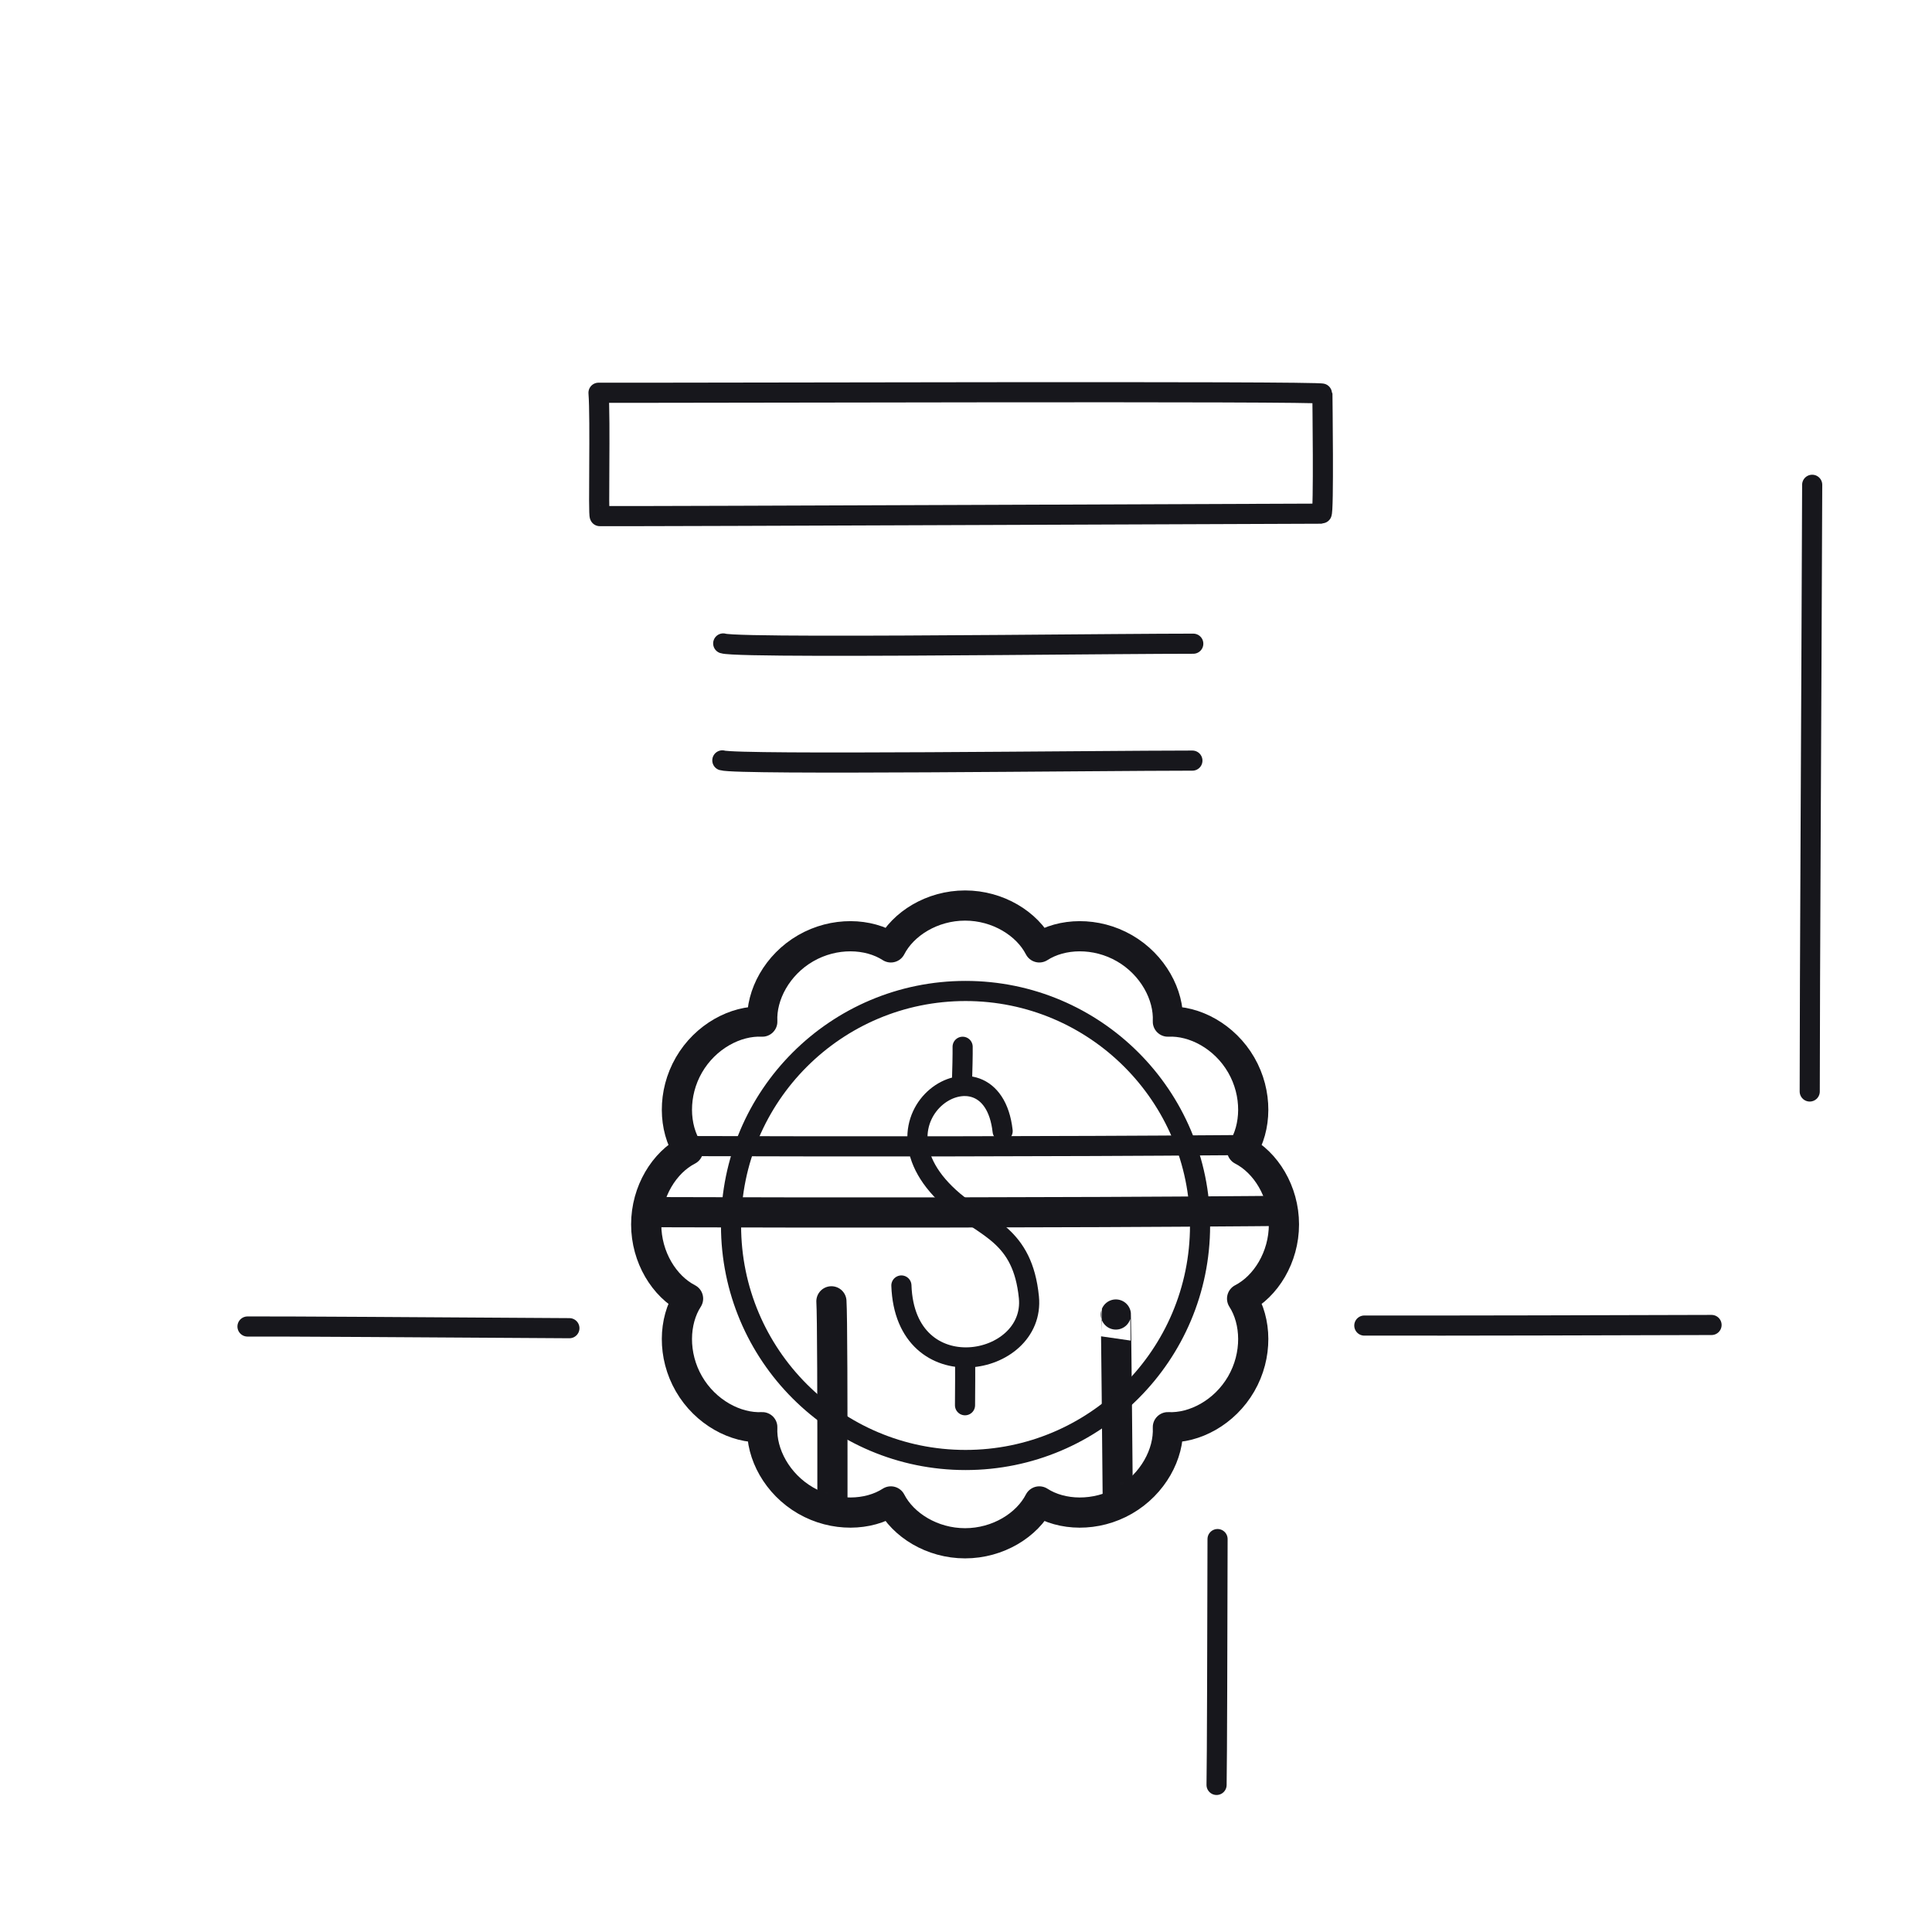<svg xmlns="http://www.w3.org/2000/svg" width="192" height="192" style="width:100%;height:100%;transform:translate3d(0,0,0);content-visibility:visible" viewBox="0 0 192 192"><defs><clipPath id="m"><path d="M0 0h192v192H0z"/></clipPath><clipPath id="r"><path d="M0 0h192v192H0z"/></clipPath><clipPath id="l"><path d="M0 0h192v192H0z"/></clipPath><clipPath id="s"><path d="M0 0h192v192H0z"/></clipPath><clipPath id="n"><path d="M0 0h192v192H0z"/></clipPath><filter id="a" width="100%" height="100%" x="0%" y="0%" filterUnits="objectBoundingBox"><feComponentTransfer in="SourceGraphic"><feFuncA tableValues="1.0 0.0" type="table"/></feComponentTransfer></filter><filter id="c" width="100%" height="100%" x="0%" y="0%" filterUnits="objectBoundingBox"><feComponentTransfer in="SourceGraphic"><feFuncA tableValues="1.0 0.0" type="table"/></feComponentTransfer></filter><filter id="f" width="100%" height="100%" x="0%" y="0%" filterUnits="objectBoundingBox"><feComponentTransfer in="SourceGraphic"><feFuncA tableValues="1.0 0.0" type="table"/></feComponentTransfer></filter><filter id="h" width="100%" height="100%" x="0%" y="0%" filterUnits="objectBoundingBox"><feComponentTransfer in="SourceGraphic"><feFuncA tableValues="1.0 0.0" type="table"/></feComponentTransfer></filter><filter id="j" width="100%" height="100%" x="0%" y="0%" filterUnits="objectBoundingBox"><feComponentTransfer in="SourceGraphic"><feFuncA tableValues="1.0 0.0" type="table"/></feComponentTransfer></filter><mask id="u" mask-type="alpha" maskUnits="userSpaceOnUse"><g filter="url(#a)"><path fill="#fff" d="M0 0h192v192H0z" opacity="0"/><use xmlns:ns1="http://www.w3.org/1999/xlink" ns1:href="#b"/></g></mask><mask id="t" mask-type="alpha" maskUnits="userSpaceOnUse"><g filter="url(#c)"><path fill="#fff" d="M0 0h192v192H0z" opacity="0"/><use xmlns:ns2="http://www.w3.org/1999/xlink" ns2:href="#d"/></g></mask><mask id="p" mask-type="alpha" maskUnits="userSpaceOnUse"><g filter="url(#f)"><path fill="#fff" d="M0 0h192v192H0z" opacity="0"/><use xmlns:ns3="http://www.w3.org/1999/xlink" ns3:href="#g"/></g></mask><mask id="o" mask-type="alpha" maskUnits="userSpaceOnUse"><g filter="url(#h)"><path fill="#fff" d="M0 0h192v192H0z" opacity="0"/><use xmlns:ns4="http://www.w3.org/1999/xlink" ns4:href="#i"/></g></mask><mask id="q" mask-type="alpha" maskUnits="userSpaceOnUse"><g filter="url(#j)"><path fill="#fff" d="M0 0h192v192H0z" opacity="0"/><use xmlns:ns5="http://www.w3.org/1999/xlink" ns5:href="#k"/></g></mask><path id="g" fill="red" d="M95.908 89.991c-3.278 0-6.168 1.81-7.376 4.16-2.221-1.431-5.63-1.553-8.468.086s-4.437 4.651-4.309 7.29c-2.639-.128-5.651 1.471-7.29 4.309s-1.517 6.247-.086 8.468c-2.35 1.208-4.16 4.098-4.16 7.376 0 3.277 1.81 6.168 4.16 7.376-1.431 2.221-1.553 5.63.086 8.468s4.651 4.438 7.29 4.309c-.128 2.64 1.471 5.651 4.309 7.29s6.247 1.518 8.468.086c1.208 2.35 4.098 4.16 7.376 4.16 3.277 0 6.168-1.81 7.376-4.16 2.221 1.432 5.63 1.553 8.468-.086s4.438-4.65 4.309-7.29c2.64.129 5.651-1.47 7.29-4.309 1.639-2.838 1.518-6.247.087-8.468 2.35-1.208 4.159-4.099 4.159-7.376s-1.809-6.168-4.159-7.376c1.431-2.221 1.552-5.63-.087-8.468s-4.65-4.437-7.29-4.309c.129-2.639-1.47-5.651-4.309-7.29-2.838-1.639-6.247-1.517-8.468-.086-1.208-2.35-4.099-4.16-7.376-4.16" style="display:block"/><path id="i" fill="red" d="M95.908 89.991c-3.278 0-6.168 1.81-7.376 4.16-2.221-1.431-5.63-1.553-8.468.086s-4.437 4.651-4.309 7.29c-2.639-.128-5.651 1.471-7.29 4.309s-1.517 6.247-.086 8.468c-2.35 1.208-4.16 4.098-4.16 7.376 0 3.277 1.81 6.168 4.16 7.376-1.431 2.221-1.553 5.63.086 8.468s4.651 4.438 7.29 4.309c-.128 2.64 1.471 5.651 4.309 7.29s6.247 1.518 8.468.086c1.208 2.35 4.098 4.16 7.376 4.16 3.277 0 6.168-1.81 7.376-4.16 2.221 1.432 5.63 1.553 8.468-.086s4.438-4.65 4.309-7.29c2.64.129 5.651-1.47 7.29-4.309 1.639-2.838 1.518-6.247.087-8.468 2.35-1.208 4.159-4.099 4.159-7.376s-1.809-6.168-4.159-7.376c1.431-2.221 1.552-5.63-.087-8.468s-4.65-4.437-7.29-4.309c.129-2.639-1.47-5.651-4.309-7.29-2.838-1.639-6.247-1.517-8.468-.086-1.208-2.35-4.099-4.16-7.376-4.16" style="display:block"/><path id="b" style="display:none"/><path id="k" fill="red" d="M0-31.689c-3.278 0-6.168 1.81-7.376 4.16-2.221-1.431-5.63-1.553-8.468.086s-4.437 4.651-4.309 7.29c-2.639-.128-5.651 1.471-7.29 4.309s-1.517 6.247-.086 8.468c-2.35 1.208-4.16 4.098-4.16 7.376 0 3.277 1.81 6.168 4.16 7.376-1.431 2.221-1.553 5.63.086 8.468s4.651 4.438 7.29 4.309c-.128 2.64 1.471 5.651 4.309 7.29s6.247 1.518 8.468.086c1.208 2.35 4.098 4.16 7.376 4.16 3.277 0 6.168-1.81 7.376-4.16 2.221 1.432 5.63 1.553 8.468-.086s4.438-4.65 4.309-7.29c2.64.129 5.651-1.47 7.29-4.309 1.639-2.838 1.518-6.247.087-8.468C29.88 6.168 31.689 3.277 31.689 0S29.88-6.168 27.53-7.376c1.431-2.221 1.552-5.63-.087-8.468s-4.65-4.437-7.29-4.309c.129-2.639-1.47-5.651-4.309-7.29-2.838-1.639-6.247-1.517-8.468-.086-1.208-2.35-4.099-4.16-7.376-4.16" style="display:block" transform="translate(95.908 121.68)"/><g id="d" clip-path="url(#l)" style="display:none"><path style="display:none"/><path style="display:none"/></g></defs><g clip-path="url(#m)"><g clip-path="url(#n)" style="display:block"><g mask="url(#o)" style="display:block"><path fill="none" stroke="#17171C" stroke-linecap="round" stroke-linejoin="round" stroke-width="3" d="M20.737 34.236c.128-11.232 2.093-12.849 18.254-12.72 26.359.212 82.049-.51 111.12-.217 17.418.176 19.125 2.288 19.556 12.743.778 18.919 1.297 55.242.707 73.92-.336 10.637-3.43 11.701-20.211 12.057-29.179.617-83.081.547-111.012.294-13.445-.122-17.753.354-17.957-12.343-.302-18.776-.666-55.261-.457-73.734" class="primary"/></g><g mask="url(#p)" style="display:block"><path fill="none" stroke="#17171C" stroke-linecap="round" stroke-linejoin="round" stroke-width="2" d="M28.285 39.085c.115-9.745 1.891-11.148 16.498-11.036 23.825.184 74.161-.443 100.437-.188 15.743.152 17.286 1.985 17.676 11.056.703 16.414 1.173 47.929.639 64.134-.304 9.229-3.101 10.151-18.268 10.46-26.374.535-75.093.476-100.339.256-12.152-.106-16.045.307-16.23-10.709-.273-16.291-.602-47.946-.413-63.973" class="primary"/></g><path fill="none" stroke="#17171C" stroke-linecap="round" stroke-linejoin="round" stroke-width="2" d="M23.357-.085c-9.257 0-45.164.447-46.714-.023" class="primary" style="display:block" transform="translate(95.142 75.674)"/><path fill="none" stroke="#17171C" stroke-linecap="round" stroke-linejoin="round" stroke-width="2" d="M23.357-.09c-3.56 0-11.062.07-19.035.129-12.759.093-26.726.156-27.679-.154" class="primary" style="display:block" transform="translate(95.229 64.06)"/><path fill="none" stroke="#17171C" stroke-linecap="round" stroke-linejoin="round" stroke-width="2" d="M-35.869 6.155c-.167-.001.082-9.605-.125-12.259 7.708.029 71.937-.187 71.938.09.001.348.155 11.928-.082 11.925-.963-.01-66.206.276-71.731.244" class="primary" style="display:block" transform="translate(95.474 45.135)"/><path fill="none" stroke="#17171C" stroke-linecap="round" stroke-linejoin="round" stroke-width="2.002" d="M-.631 8.544C6.897 15.893 14.664 5.197 9.332.631 4.6-3.421 1.546-1.354-2.637-1.098-15.675-.3-11.622-15.918-3.954-9.5" class="primary" style="display:block" transform="rotate(43.689 -104.21 180.665)"/><path fill="none" stroke="#17171C" stroke-linecap="round" stroke-linejoin="round" stroke-width="2.001" d="M.031-1.77C.044-1.026.004.62-.033 1.77" class="primary" style="display:block" transform="translate(95.634 105.797)"/><path fill="none" stroke="#17171C" stroke-linecap="round" stroke-linejoin="round" stroke-width="2" d="M.006-2.301C.011-1.41.008.926-.008 2.301" class="primary" style="display:block" transform="translate(95.91 137.351)"/><g mask="url(#q)" style="display:block"><path fill="none" stroke="#17171C" stroke-linecap="round" stroke-linejoin="round" stroke-width="2.998" d="M110.893 130.634c.015-.049.567 50.385.273 50.396-.313.01-13.923-8.75-14.761-8.73-.884.02-13.745 9.15-13.743 8.923.045-17.791.138-49.326-.037-51.9" class="primary"/></g><path fill="none" stroke="#17171C" stroke-linecap="round" stroke-linejoin="round" stroke-width="3" d="M0-31.689c-3.278 0-6.168 1.81-7.376 4.16-2.221-1.431-5.63-1.553-8.468.086s-4.437 4.651-4.309 7.29c-2.639-.128-5.651 1.471-7.29 4.309s-1.517 6.247-.086 8.468c-2.35 1.208-4.16 4.098-4.16 7.376 0 3.277 1.81 6.168 4.16 7.376-1.431 2.221-1.553 5.63.086 8.468s4.651 4.438 7.29 4.309c-.128 2.64 1.471 5.651 4.309 7.29s6.247 1.518 8.468.086c1.208 2.35 4.098 4.16 7.376 4.16 3.277 0 6.168-1.81 7.376-4.16 2.221 1.432 5.63 1.553 8.468-.086s4.438-4.65 4.309-7.29c2.64.129 5.651-1.47 7.29-4.309 1.639-2.838 1.518-6.247.087-8.468C29.88 6.168 31.689 3.277 31.689 0S29.88-6.168 27.53-7.376c1.431-2.221 1.552-5.63-.087-8.468s-4.65-4.437-7.29-4.309c.129-2.639-1.47-5.651-4.309-7.29-2.838-1.639-6.247-1.517-8.468-.086-1.208-2.35-4.099-4.16-7.376-4.16" class="primary" style="display:block" transform="translate(95.908 121.68)"/><path fill="none" stroke="#17171C" stroke-linecap="round" stroke-linejoin="round" stroke-width="2" d="M0 23.305c12.871 0 23.305-10.434 23.305-23.305S12.871-23.305 0-23.305-23.305-12.871-23.305 0-12.871 23.305 0 23.305" class="primary" style="display:block" transform="translate(95.955 121.787)"/><path fill="none" stroke="#17171C" stroke-linecap="round" stroke-linejoin="round" stroke-width="2" d="M6.9 10.029C1.347 1.938-5.594-8.178-6.959-10.093" class="primary" style="display:block" transform="scale(1 -1)rotate(34.327 327.797 113.253)"/><path fill="none" stroke="#17171C" stroke-linecap="round" stroke-linejoin="round" stroke-width="2" d="M-.109 29.945c0-10.972.166-38.54.244-60.293" class="primary" style="display:block" transform="translate(179.958 78.526)"/><path fill="none" stroke="#17171C" stroke-linecap="round" stroke-linejoin="round" stroke-width="2" d="M15.944.07C4.035-.006-14.252-.125-16.046-.097" class="primary" style="display:block" transform="translate(40.642 131.924)"/><path fill="none" stroke="#17171C" stroke-linecap="round" stroke-linejoin="round" stroke-width="2" d="M17.137.02C7.273.05-7.791.093-17.37.079" class="primary" style="display:block" transform="translate(152.955 131.654)"/></g><g clip-path="url(#r)" style="display:none"><g fill="none" clip-path="url(#s)" mask="url(#t)" style="display:none"><path class="primary" style="display:none"/><path class="primary" style="display:none"/><path class="primary" style="display:none"/><path class="primary" style="display:none"/><path class="primary" style="display:none"/><path class="primary" style="display:none"/><path class="primary" style="display:none"/></g><path fill="none" class="primary" style="display:none"/><path fill="none" class="primary" style="display:none"/><path fill="none" class="primary" style="display:none"/><g mask="url(#u)" style="display:none"><path fill="none" class="primary"/></g><path fill="none" class="primary" style="display:none"/><path fill="none" class="primary" style="display:none"/><path fill="none" class="primary" style="display:none"/><path fill="none" class="primary" style="display:none"/></g></g></svg>